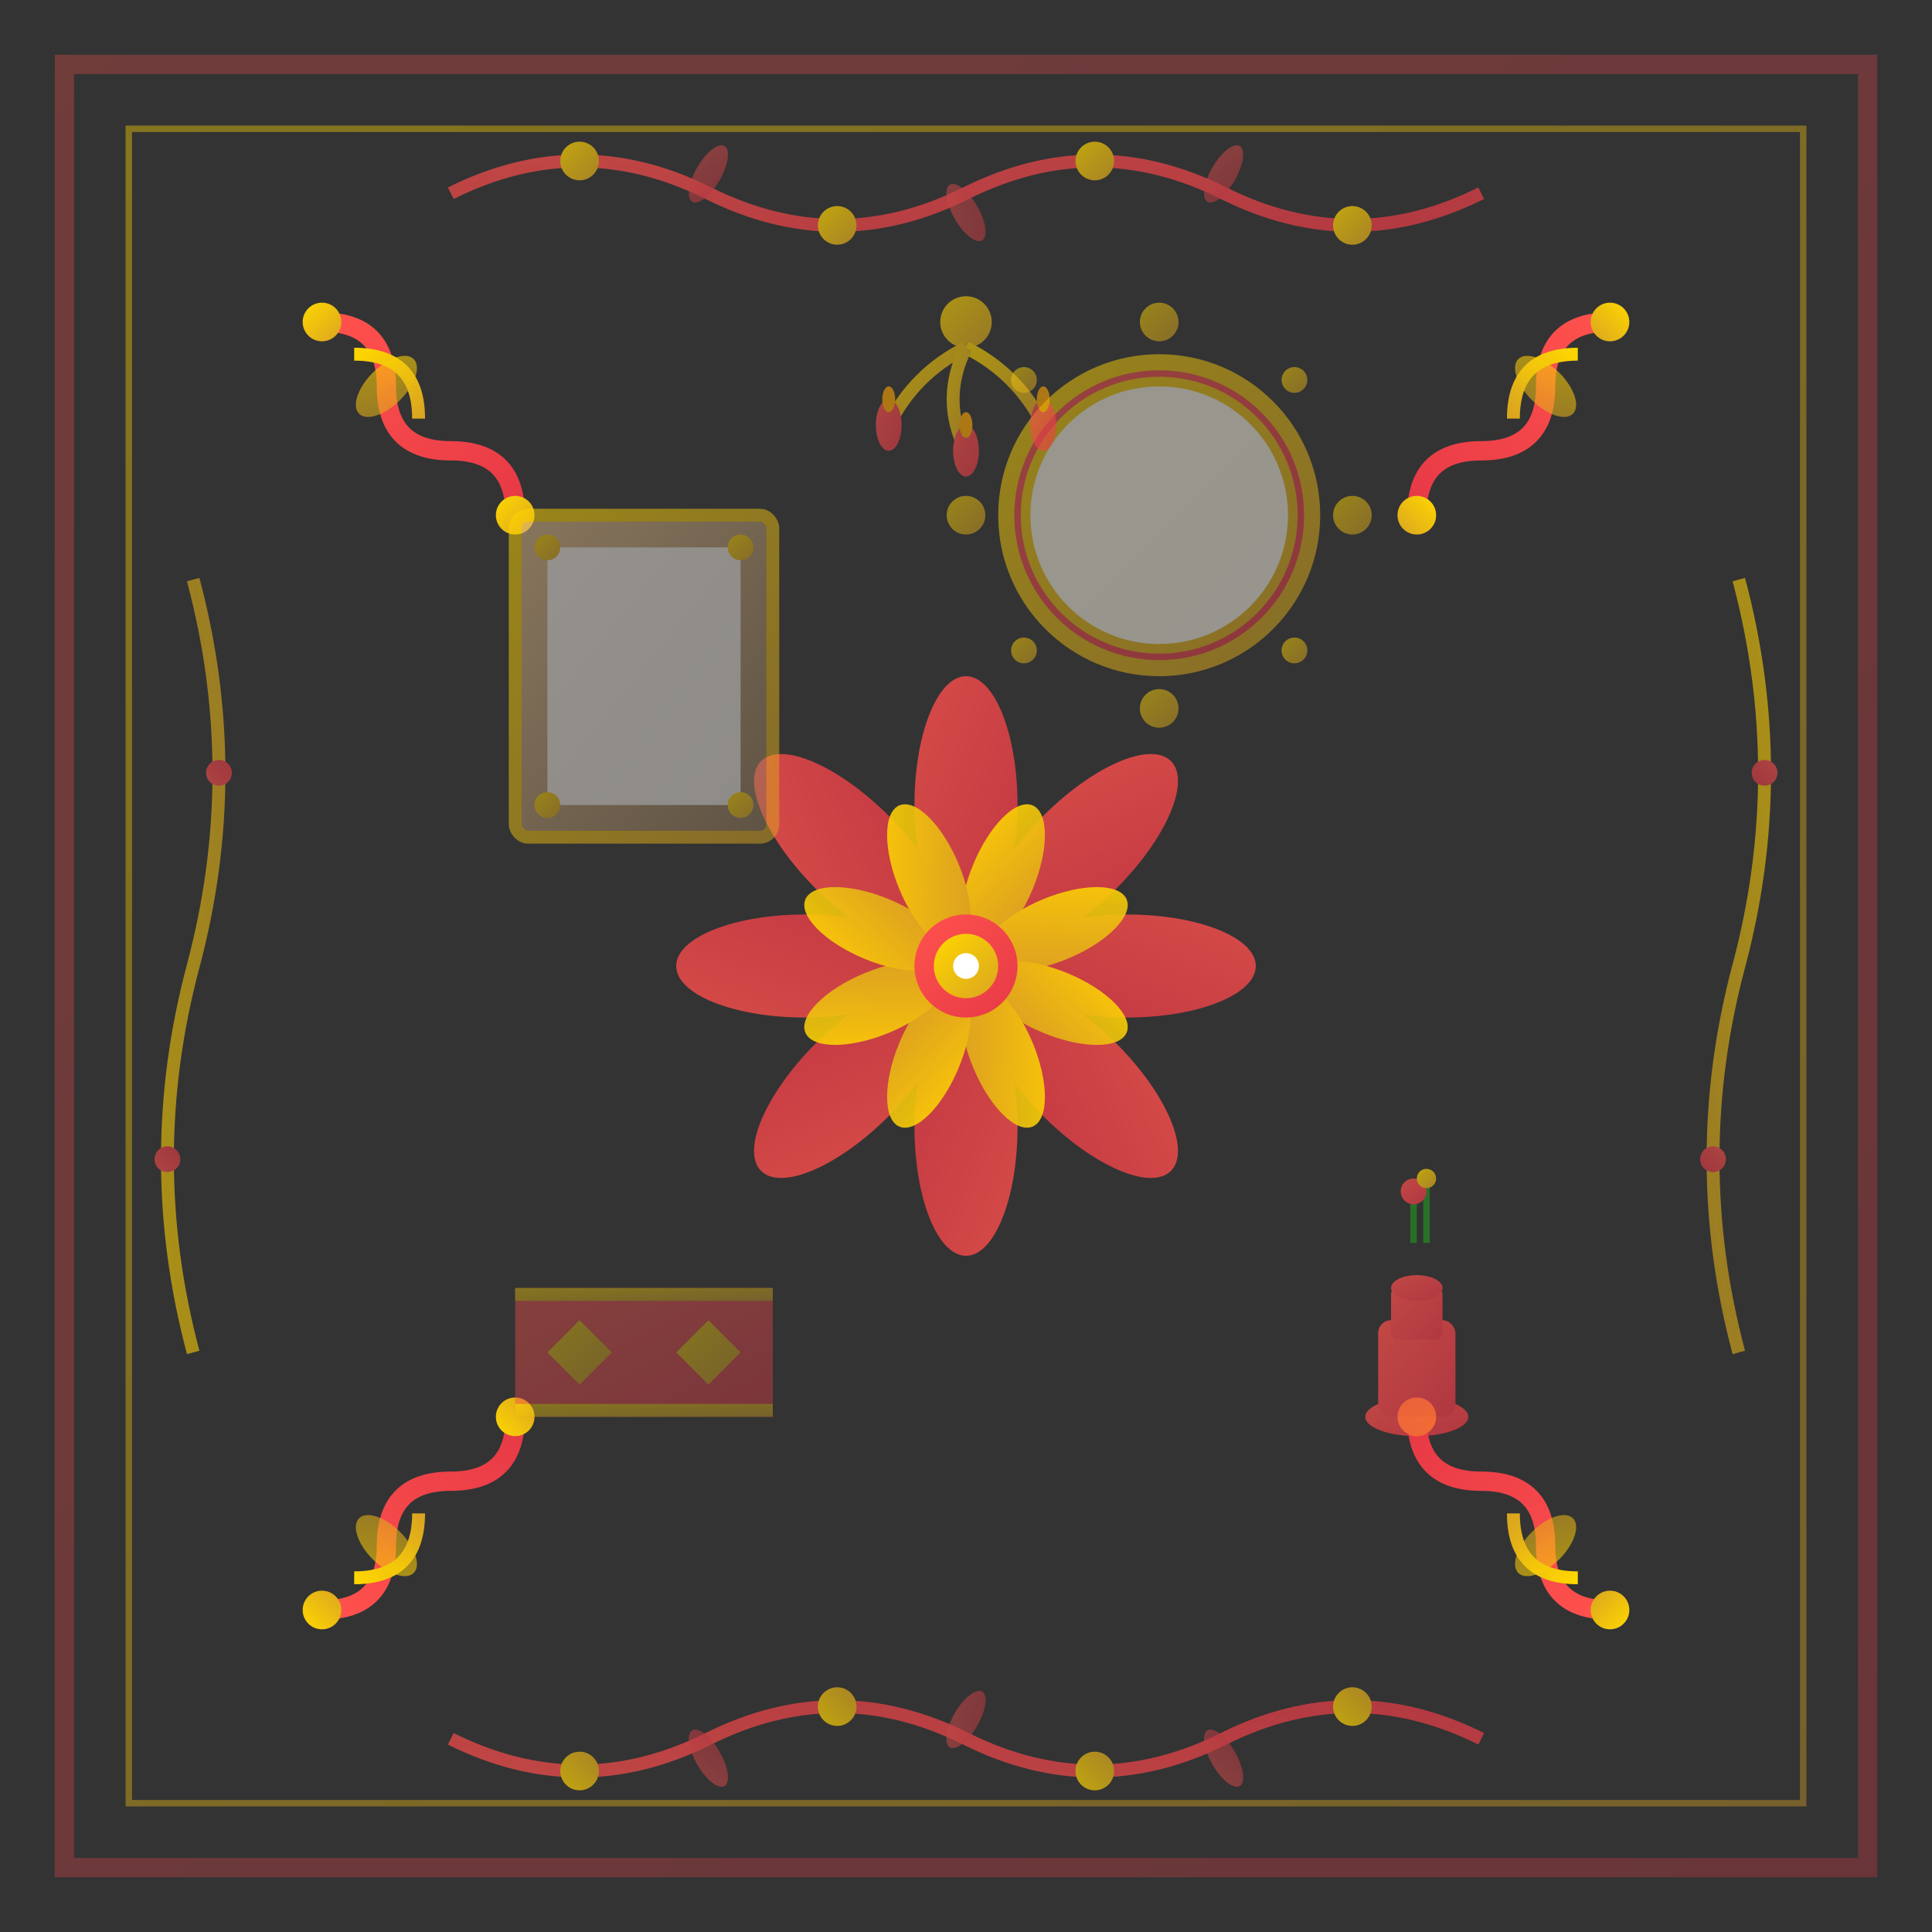 <svg viewBox="0 0 300 300" xmlns="http://www.w3.org/2000/svg">
  <rect x="0" y="0" width="300" height="300" fill="#333333" stroke="none"/>
  <defs>
    <linearGradient id="decorGrad" x1="0%" y1="0%" x2="100%" y2="100%">
      <stop offset="0%" style="stop-color:#ff524d;stop-opacity:1" />
      <stop offset="100%" style="stop-color:#e63946;stop-opacity:1" />
    </linearGradient>
    <linearGradient id="goldGrad" x1="0%" y1="0%" x2="100%" y2="100%">
      <stop offset="0%" style="stop-color:#ffd700;stop-opacity:1" />
      <stop offset="100%" style="stop-color:#daa520;stop-opacity:1" />
    </linearGradient>
    <linearGradient id="woodGrad" x1="0%" y1="0%" x2="100%" y2="100%">
      <stop offset="0%" style="stop-color:#deb887;stop-opacity:1" />
      <stop offset="100%" style="stop-color:#8b7355;stop-opacity:1" />
    </linearGradient>
  </defs>
  
  <!-- Background ornamental frame -->
  <rect x="10" y="10" width="280" height="280" fill="none" stroke="url(#decorGrad)" stroke-width="3" opacity="0.3"/>
  <rect x="20" y="20" width="260" height="260" fill="none" stroke="url(#goldGrad)" stroke-width="1" opacity="0.4"/>
  
  <!-- Central decorative rosette -->
  <g transform="translate(150,150)">
    <!-- Outer flower petals -->
    <g fill="url(#decorGrad)" opacity="0.8">
      <ellipse cx="0" cy="-25" rx="8" ry="20" transform="rotate(0)"/>
      <ellipse cx="0" cy="-25" rx="8" ry="20" transform="rotate(45)"/>
      <ellipse cx="0" cy="-25" rx="8" ry="20" transform="rotate(90)"/>
      <ellipse cx="0" cy="-25" rx="8" ry="20" transform="rotate(135)"/>
      <ellipse cx="0" cy="-25" rx="8" ry="20" transform="rotate(180)"/>
      <ellipse cx="0" cy="-25" rx="8" ry="20" transform="rotate(225)"/>
      <ellipse cx="0" cy="-25" rx="8" ry="20" transform="rotate(270)"/>
      <ellipse cx="0" cy="-25" rx="8" ry="20" transform="rotate(315)"/>
    </g>
    
    <!-- Inner flower petals -->
    <g fill="url(#goldGrad)" opacity="0.9">
      <ellipse cx="0" cy="-15" rx="5" ry="12" transform="rotate(22.5)"/>
      <ellipse cx="0" cy="-15" rx="5" ry="12" transform="rotate(67.5)"/>
      <ellipse cx="0" cy="-15" rx="5" ry="12" transform="rotate(112.5)"/>
      <ellipse cx="0" cy="-15" rx="5" ry="12" transform="rotate(157.5)"/>
      <ellipse cx="0" cy="-15" rx="5" ry="12" transform="rotate(202.5)"/>
      <ellipse cx="0" cy="-15" rx="5" ry="12" transform="rotate(247.5)"/>
      <ellipse cx="0" cy="-15" rx="5" ry="12" transform="rotate(292.5)"/>
      <ellipse cx="0" cy="-15" rx="5" ry="12" transform="rotate(337.5)"/>
    </g>
    
    <!-- Center circle -->
    <circle cx="0" cy="0" r="8" fill="url(#decorGrad)"/>
    <circle cx="0" cy="0" r="5" fill="url(#goldGrad)"/>
    <circle cx="0" cy="0" r="2" fill="white"/>
  </g>
  
  <!-- Corner decorative elements -->
  <!-- Top-left corner -->
  <g transform="translate(50,50)">
    <path d="M0,0 Q10,0 10,10 Q10,20 20,20 Q30,20 30,30" fill="none" stroke="url(#decorGrad)" stroke-width="3"/>
    <circle cx="0" cy="0" r="3" fill="url(#goldGrad)"/>
    <circle cx="30" cy="30" r="3" fill="url(#goldGrad)"/>
    <!-- Leaf pattern -->
    <path d="M5,5 Q15,5 15,15" fill="none" stroke="url(#goldGrad)" stroke-width="2"/>
    <ellipse cx="10" cy="10" rx="3" ry="6" fill="url(#goldGrad)" opacity="0.6" transform="rotate(45 10 10)"/>
  </g>
  
  <!-- Top-right corner -->
  <g transform="translate(250,50) scale(-1,1)">
    <path d="M0,0 Q10,0 10,10 Q10,20 20,20 Q30,20 30,30" fill="none" stroke="url(#decorGrad)" stroke-width="3"/>
    <circle cx="0" cy="0" r="3" fill="url(#goldGrad)"/>
    <circle cx="30" cy="30" r="3" fill="url(#goldGrad)"/>
    <path d="M5,5 Q15,5 15,15" fill="none" stroke="url(#goldGrad)" stroke-width="2"/>
    <ellipse cx="10" cy="10" rx="3" ry="6" fill="url(#goldGrad)" opacity="0.6" transform="rotate(45 10 10)"/>
  </g>
  
  <!-- Bottom-left corner -->
  <g transform="translate(50,250) scale(1,-1)">
    <path d="M0,0 Q10,0 10,10 Q10,20 20,20 Q30,20 30,30" fill="none" stroke="url(#decorGrad)" stroke-width="3"/>
    <circle cx="0" cy="0" r="3" fill="url(#goldGrad)"/>
    <circle cx="30" cy="30" r="3" fill="url(#goldGrad)"/>
    <path d="M5,5 Q15,5 15,15" fill="none" stroke="url(#goldGrad)" stroke-width="2"/>
    <ellipse cx="10" cy="10" rx="3" ry="6" fill="url(#goldGrad)" opacity="0.6" transform="rotate(45 10 10)"/>
  </g>
  
  <!-- Bottom-right corner -->
  <g transform="translate(250,250) scale(-1,-1)">
    <path d="M0,0 Q10,0 10,10 Q10,20 20,20 Q30,20 30,30" fill="none" stroke="url(#decorGrad)" stroke-width="3"/>
    <circle cx="0" cy="0" r="3" fill="url(#goldGrad)"/>
    <circle cx="30" cy="30" r="3" fill="url(#goldGrad)"/>
    <path d="M5,5 Q15,5 15,15" fill="none" stroke="url(#goldGrad)" stroke-width="2"/>
    <ellipse cx="10" cy="10" rx="3" ry="6" fill="url(#goldGrad)" opacity="0.6" transform="rotate(45 10 10)"/>
  </g>
  
  <!-- Traditional Romanian decorative patterns -->
  <!-- Floral vine border -->
  <g transform="translate(150,30)" opacity="0.7">
    <path d="M-80,0 Q-60,-10 -40,0 Q-20,10 0,0 Q20,-10 40,0 Q60,10 80,0" fill="none" stroke="url(#decorGrad)" stroke-width="2"/>
    <!-- Flowers along the vine -->
    <g fill="url(#goldGrad)">
      <circle cx="-60" cy="-5" r="3"/>
      <circle cx="-20" cy="5" r="3"/>
      <circle cx="20" cy="-5" r="3"/>
      <circle cx="60" cy="5" r="3"/>
    </g>
    <!-- Leaves -->
    <g fill="url(#decorGrad)" opacity="0.6">
      <ellipse cx="-40" cy="-3" rx="2" ry="5" transform="rotate(30 -40 -3)"/>
      <ellipse cx="0" cy="3" rx="2" ry="5" transform="rotate(-30 0 3)"/>
      <ellipse cx="40" cy="-3" rx="2" ry="5" transform="rotate(30 40 -3)"/>
    </g>
  </g>
  
  <!-- Bottom floral vine -->
  <g transform="translate(150,270) scale(1,-1)" opacity="0.7">
    <path d="M-80,0 Q-60,-10 -40,0 Q-20,10 0,0 Q20,-10 40,0 Q60,10 80,0" fill="none" stroke="url(#decorGrad)" stroke-width="2"/>
    <g fill="url(#goldGrad)">
      <circle cx="-60" cy="-5" r="3"/>
      <circle cx="-20" cy="5" r="3"/>
      <circle cx="20" cy="-5" r="3"/>
      <circle cx="60" cy="5" r="3"/>
    </g>
    <g fill="url(#decorGrad)" opacity="0.6">
      <ellipse cx="-40" cy="-3" rx="2" ry="5" transform="rotate(30 -40 -3)"/>
      <ellipse cx="0" cy="3" rx="2" ry="5" transform="rotate(-30 0 3)"/>
      <ellipse cx="40" cy="-3" rx="2" ry="5" transform="rotate(30 40 -3)"/>
    </g>
  </g>
  
  <!-- Side decorative elements -->
  <!-- Left side -->
  <g transform="translate(30,150) rotate(-90)" opacity="0.6">
    <path d="M-60,0 Q-30,-8 0,0 Q30,8 60,0" fill="none" stroke="url(#goldGrad)" stroke-width="2"/>
    <g fill="url(#decorGrad)">
      <circle cx="-30" cy="-4" r="2"/>
      <circle cx="30" cy="4" r="2"/>
    </g>
  </g>
  
  <!-- Right side -->
  <g transform="translate(270,150) rotate(90)" opacity="0.6">
    <path d="M-60,0 Q-30,-8 0,0 Q30,8 60,0" fill="none" stroke="url(#goldGrad)" stroke-width="2"/>
    <g fill="url(#decorGrad)">
      <circle cx="-30" cy="-4" r="2"/>
      <circle cx="30" cy="4" r="2"/>
    </g>
  </g>
  
  <!-- Decorative furniture/interior elements -->
  <!-- Ornate frame -->
  <g transform="translate(80,80)" opacity="0.5">
    <rect x="0" y="0" width="40" height="50" fill="url(#woodGrad)" stroke="url(#goldGrad)" stroke-width="2" rx="2"/>
    <rect x="5" y="5" width="30" height="40" fill="white" opacity="0.8"/>
    <!-- Frame decorations -->
    <circle cx="5" cy="5" r="2" fill="url(#goldGrad)"/>
    <circle cx="35" cy="5" r="2" fill="url(#goldGrad)"/>
    <circle cx="5" cy="45" r="2" fill="url(#goldGrad)"/>
    <circle cx="35" cy="45" r="2" fill="url(#goldGrad)"/>
  </g>
  
  <!-- Ornate mirror -->
  <g transform="translate(180,80)" opacity="0.5">
    <circle cx="0" cy="0" r="25" fill="url(#goldGrad)"/>
    <circle cx="0" cy="0" r="20" fill="white" opacity="0.9"/>
    <!-- Mirror decorative border -->
    <circle cx="0" cy="0" r="22" fill="none" stroke="url(#decorGrad)" stroke-width="1"/>
    <!-- Decorative elements around mirror -->
    <g fill="url(#goldGrad)">
      <circle cx="0" cy="-30" r="3"/>
      <circle cx="21" cy="-21" r="2"/>
      <circle cx="30" cy="0" r="3"/>
      <circle cx="21" cy="21" r="2"/>
      <circle cx="0" cy="30" r="3"/>
      <circle cx="-21" cy="21" r="2"/>
      <circle cx="-30" cy="0" r="3"/>
      <circle cx="-21" cy="-21" r="2"/>
    </g>
  </g>
  
  <!-- Traditional Romanian pottery/vase -->
  <g transform="translate(220,200)" opacity="0.7">
    <ellipse cx="0" cy="20" rx="8" ry="3" fill="url(#decorGrad)"/>
    <rect x="-6" y="5" width="12" height="15" fill="url(#decorGrad)" rx="2"/>
    <rect x="-4" y="0" width="8" height="8" fill="url(#decorGrad)" rx="1"/>
    <ellipse cx="0" cy="0" rx="4" ry="2" fill="url(#decorGrad)"/>
    <!-- Traditional pattern on vase -->
    <g stroke="url(#goldGrad)" stroke-width="1" fill="none">
      <line x1="-4" y1="8" x2="4" y2="8"/>
      <line x1="-4" y1="12" x2="4" y2="12"/>
      <line x1="-4" y1="16" x2="4" y2="16"/>
    </g>
    <!-- Flowers in vase -->
    <g transform="translate(0,-5)">
      <rect x="-1" y="-10" width="1" height="8" fill="#228b22"/>
      <rect x="1" y="-12" width="1" height="10" fill="#228b22"/>
      <circle cx="-0.5" cy="-10" r="2" fill="url(#decorGrad)"/>
      <circle cx="1.5" cy="-12" r="1.5" fill="url(#goldGrad)"/>
    </g>
  </g>
  
  <!-- Textile/carpet pattern -->
  <g transform="translate(80,200)" opacity="0.4">
    <rect x="0" y="0" width="40" height="20" fill="url(#decorGrad)"/>
    <!-- Traditional diamond pattern -->
    <g fill="url(#goldGrad)">
      <polygon points="10,5 15,10 10,15 5,10"/>
      <polygon points="30,5 35,10 30,15 25,10"/>
    </g>
    <!-- Border pattern -->
    <rect x="0" y="0" width="40" height="2" fill="url(#goldGrad)"/>
    <rect x="0" y="18" width="40" height="2" fill="url(#goldGrad)"/>
  </g>
  
  <!-- Chandelier/lighting element -->
  <g transform="translate(150,50)" opacity="0.6">
    <circle cx="0" cy="0" r="4" fill="url(#goldGrad)"/>
    <!-- Chandelier arms -->
    <g stroke="url(#goldGrad)" stroke-width="2" fill="none">
      <path d="M0,4 Q-8,8 -12,16"/>
      <path d="M0,4 Q8,8 12,16"/>
      <path d="M0,4 Q-4,12 0,20"/>
    </g>
    <!-- Candles/lights -->
    <g fill="url(#decorGrad)">
      <ellipse cx="-12" cy="16" rx="2" ry="4"/>
      <ellipse cx="12" cy="16" rx="2" ry="4"/>
      <ellipse cx="0" cy="20" rx="2" ry="4"/>
    </g>
    <!-- Flames -->
    <g fill="#ffa500">
      <ellipse cx="-12" cy="12" rx="1" ry="2"/>
      <ellipse cx="12" cy="12" rx="1" ry="2"/>
      <ellipse cx="0" cy="16" rx="1" ry="2"/>
    </g>
  </g>
</svg>
